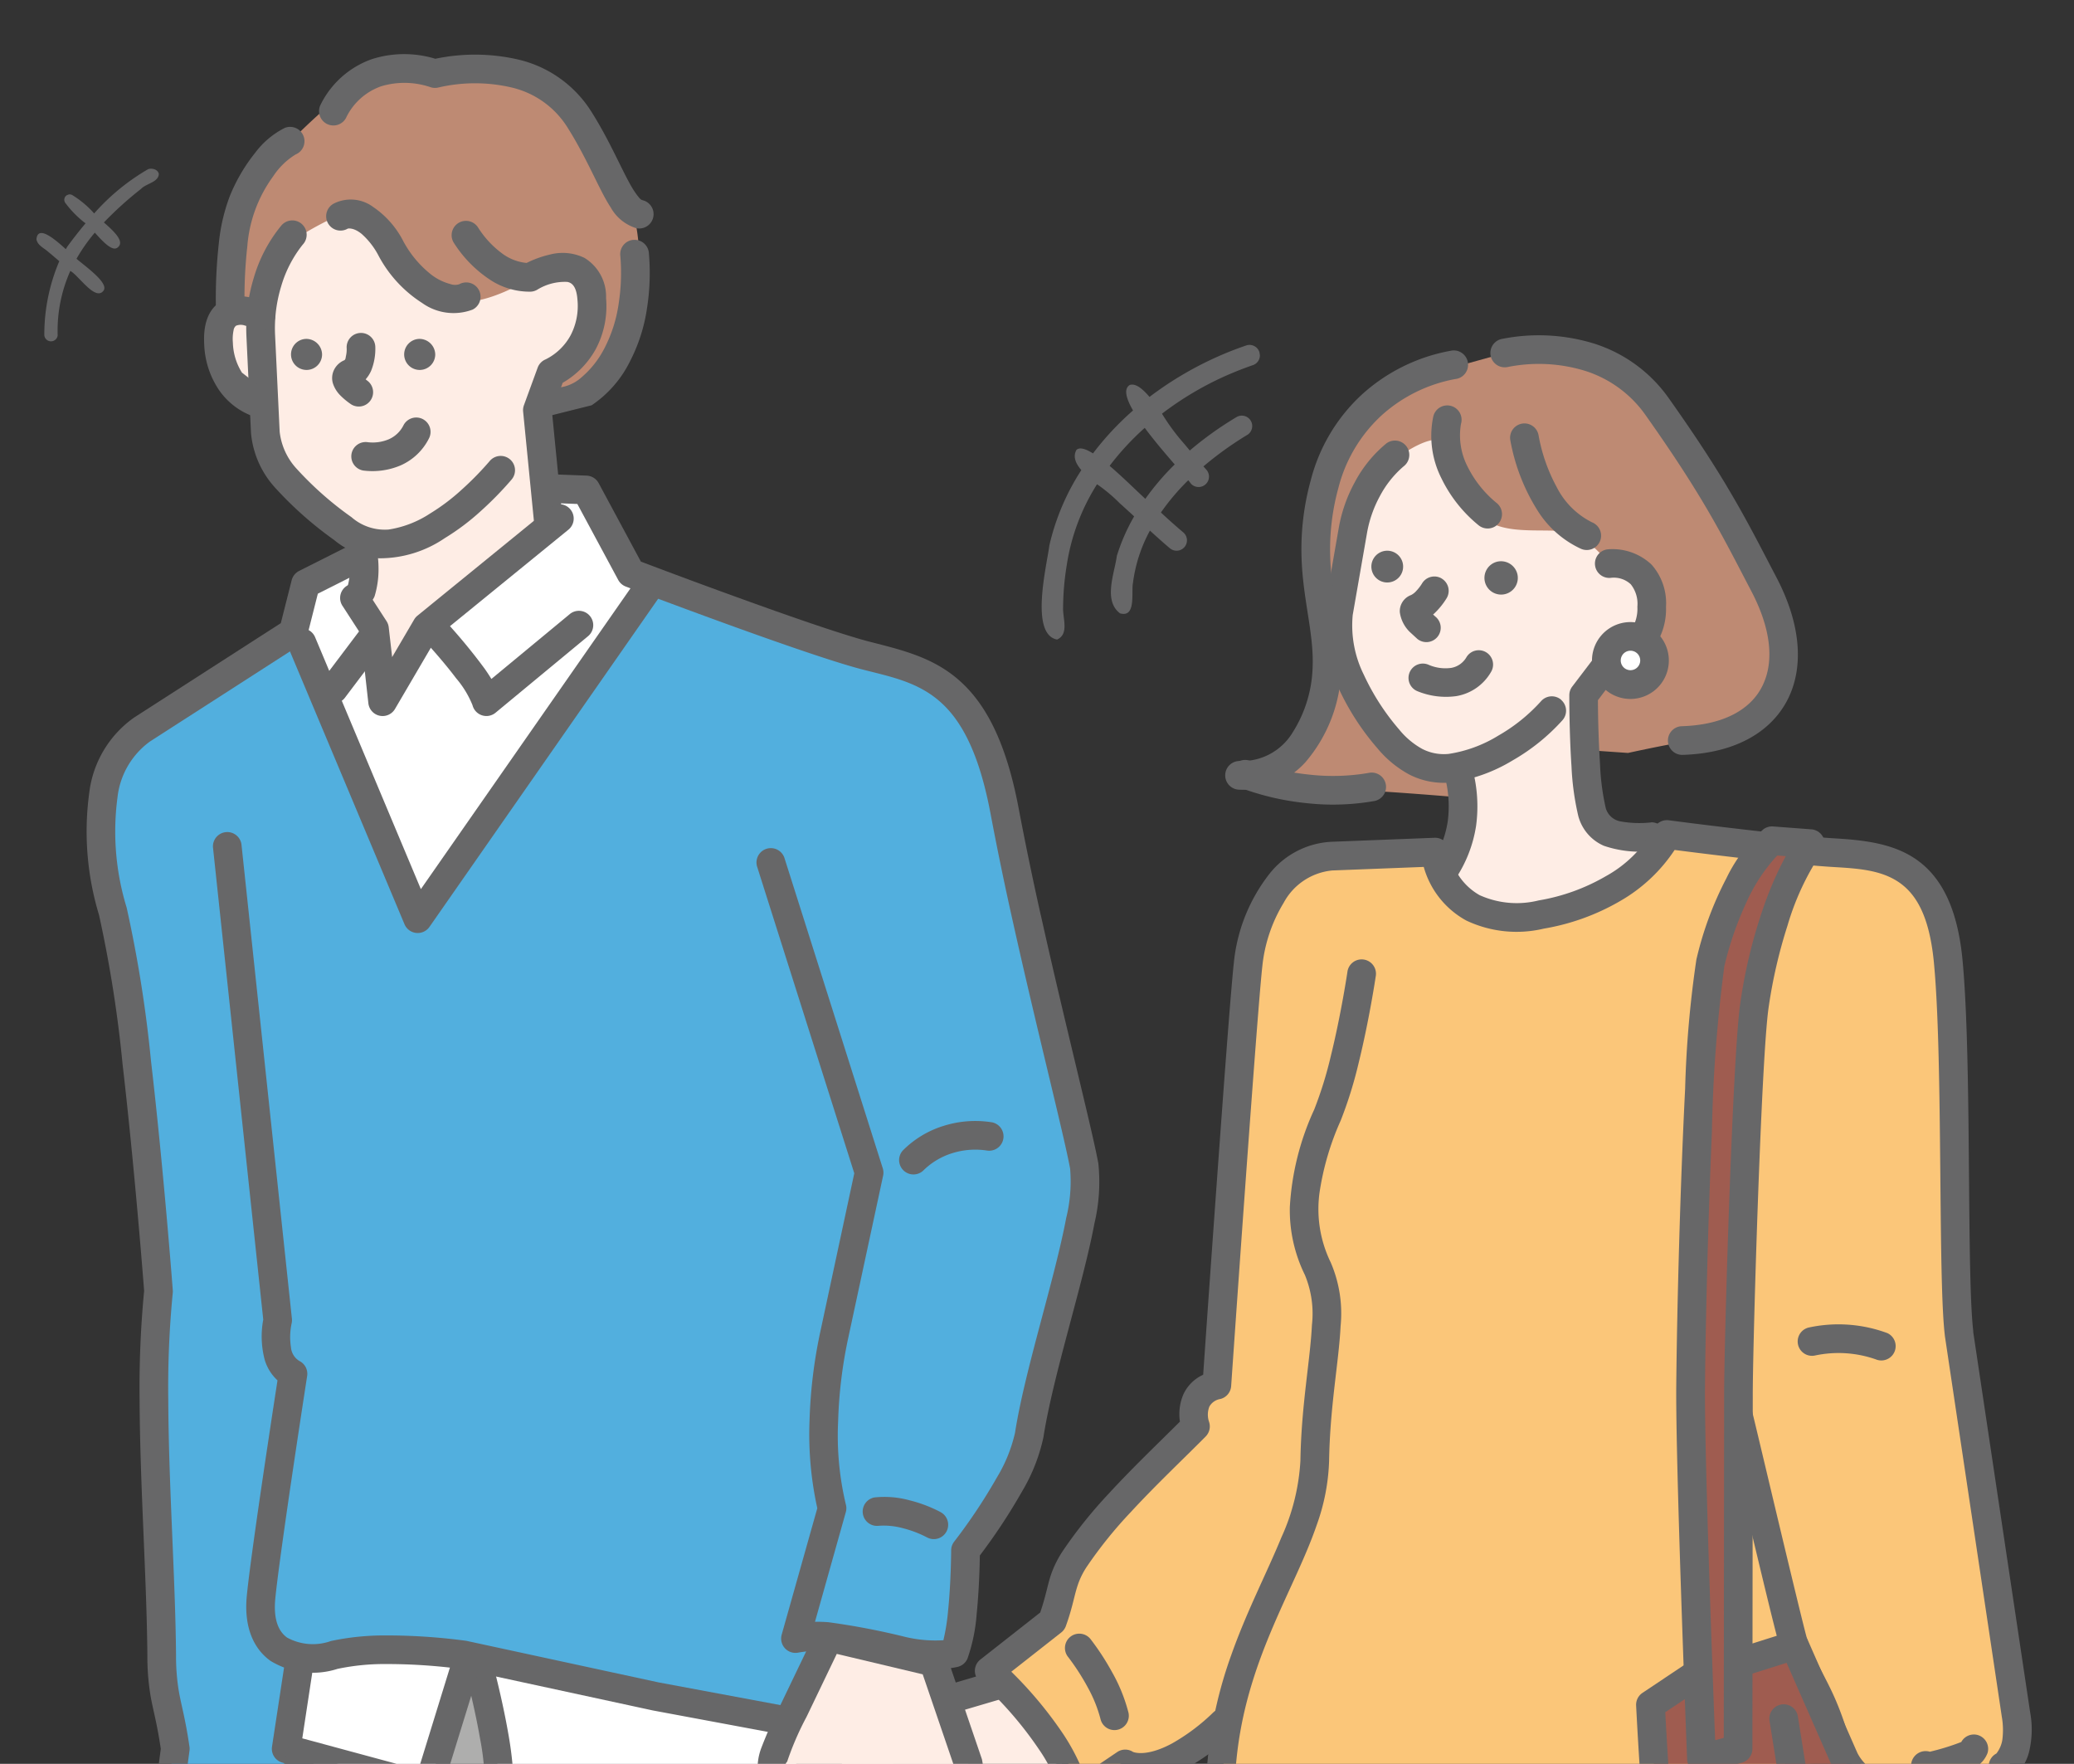 <svg xmlns="http://www.w3.org/2000/svg" width="160.24" height="136.257"><rect width="100%" height="100%" fill="#333333" stroke="none"/><defs><clipPath id="a"><path data-name="長方形 24553" fill="none" d="M0 0h154.227v136.257H0z"/></clipPath><clipPath id="b"><path data-name="長方形 24565" fill="#676768" d="M0 0h19.779v20.169H0z"/></clipPath><clipPath id="c"><path data-name="長方形 24566" fill="#676768" d="M0 0h12.762v10.138H0z"/></clipPath></defs><g data-name="グループ 25735"><g data-name="グループ 25032"><g data-name="グループ 25031" clip-path="url(#a)" transform="translate(6.013)"><path data-name="パス 9874" d="M62.234 131.896L35.92 125.72l-17.029 2.12-1.392 8.256s-3.747 16.634-6.506 31.679c-1.644 8.965-3.791 15.983-3.569 19.4.252 3.874 1.106 7.683 3.8 10.7s23.531 24.764 23.531 24.764l.142 22.674 14.208 3.049 5.556-.438.42-13.75 2.763-4.314 1.983-6.042 1.384-4.665-7.356-6.176-.154-14.326 11.473-50.371z" fill="#aeaead" fill-rule="evenodd"/><path data-name="パス 9875" d="M17.51 127.912l-1.1 7.2 10.53 3.211 3.5-10.224s-1.456-.066-4.621-.561a33.609 33.609 0 00-8.309.369" fill="#fff" fill-rule="evenodd"/><path data-name="パス 9876" d="M32.892 128.528s-2.669-.71-1.96.387 1.768 9.333 1.768 9.333l19.611.638 3.649-1.15-1.516-4.981z" fill="#fff" fill-rule="evenodd"/><path data-name="パス 9877" d="M68.717 53.989l-4.856-2.192-17.825-6.222-3.847-2.293-2.7-5.4-3.123-.387-.542 4-8.873 6.636-3.523 5.337-.173-4.742-1.384-2.711.019-2.918-4.241 1.266-1.406 4.833-8.233 5.079-4.552 3.126-1.93 4.657.952 7.483 1.74 8.357 1.34 13.295.681 8.935.474 26.459.9 7.072-1.181 8.148 2.406-.138 3.106 1.318 3.865.168 2.116-7.1-1.97-1.08 1.425-6.677 12.672-.376 24.5 5.172 3.374-6.442 6.846.979 3.228-.541.622-7.35 4.978-8.1 4.039-17.965.173-4.029-6.932-29.109z" fill="#52afde" fill-rule="evenodd"/><path data-name="パス 9878" d="M35.441 21.741l-4.2-6.242-8-2.478-5.714 4.538-2.195 2.663-.991 4.416-1.664-.5-1.766 1.366.713 3.678 2.293 1.869.742 4.068 1.957 2.5 4.05 3.137 1.675 1.65-.987 3.888L23 48.524l.865 5.03 3.394-5.365 9.105-8.267-.8-7.792.506-2.116 2.032-2.26 1.874-3.7-1.49-3.146z" fill="#feede5" fill-rule="evenodd"/><path data-name="パス 9879" d="M143.829 70.863c-1.067-2.783-2.354-4.406-6.077-4.714s-14.214-1.733-14.214-1.733a8.835 8.835 0 01-4.358 4.216c-3.491 1.647-6.748 2.519-8.969 2.076a7.243 7.243 0 01-5.181-4.59s-8.913-.646-11.225 1-3.257 6.748-3.347 9.3c-.062 1.745-2.4 29.36-2.4 29.36a2.526 2.526 0 00-1.758 3.189s-5.761 7.247-7.829 9.827a19.009 19.009 0 00-3.005 5.892l-4.78 4.309s5.545 5.113 6.431 8.8l4.037-1.832a8.647 8.647 0 004.315-.686 30.741 30.741 0 003.922-3.176 41.123 41.123 0 00-1.384 10.8c.089 5.74-2.195 58.5-2.195 58.5s6.749-1.158 9.682-1.779 10.92-1.192 12.837-.41 3.967 2.142 6.816 2.754 15.562-.131 15.562-.131l3.234-54.507-.112-17.186s2.223 5.379 3.666 6.5a20 20 0 003.479 2.029l1.416 3.655 6.363-2.109.545-4.21.494-4.586-4.477-29.992s-.421-27.791-1.489-30.574" fill="#fbc679" fill-rule="evenodd"/><path data-name="パス 9880" d="M116.764 61.43l-.293-7.742 5-5.468-.2-3.658-3.065-1.4-2.1-4.54-10.8-5.495s-4.494 2.37-5.424 4-1.506 5.509-2.289 8.1.285 5.659.978 7.239a34.342 34.342 0 004.033 5.817c.856.961 2.888 1.226 3.693 1.267s.71 4.375.71 4.375l-1.648 3.447 1.092 2.116 4.835 1.251 4.28-.436 3.658-2.057 2.262-1.241 1.042-2.218-4.015-.685z" fill="#feede5" fill-rule="evenodd"/><path data-name="パス 9881" d="M129.258 43.288c-1.092-1.594-3.954-6.992-3.954-6.992l-3.539-5.314-4.293-3.106-5.432-1.1-8.9 2.474-3.545 2.4-3.079 5.7-.771 5.89s1 5.281 1.36 4.953.615-3.447.822-5.057 2.408-5.726 3.107-6.835 4.29-3.314 4.556-1.825 1.406 4.471 3.332 5.755 5.463.335 6.9 1.095a7.859 7.859 0 012.425 2.2l2.669.9.471 2.737s-2.468 3.728-2.728 4.027-2.19 2.619-2.19 2.619l.882 4.187 2.418.169s4.247-.935 5.193-.952 4.772-2.006 6.039-2.938.89-3.652.814-4.358a26.442 26.442 0 00-2.553-6.631" fill="#be8a73" fill-rule="evenodd"/><path data-name="パス 9882" d="M103.357 58.885L99.63 54.84l-2.81-4.084-.541 2.848a13.787 13.787 0 01-1.464 3.432c-.95 1.468-3.761 2.967-3.761 2.967a66.5 66.5 0 007.535 1.03c2.617.084 8.249.569 8.249.569l-.377-2.039z" fill="#be8a73" fill-rule="evenodd"/><path data-name="パス 9883" d="M71.409 130.278l-12.94 5.077 6.532 10.042 8.469-3.9 2.851-4.719-1.609-3z" fill="#feede5" fill-rule="evenodd"/><path data-name="パス 9884" d="M37.716 7.698c-1.126-1.6-4.857-2.25-6.474-2.282a28.069 28.069 0 01-5.516-.264c-1.48-.389-3.994 1.223-5.263 2.086a53.778 53.778 0 00-4.545 4.21l-2.825 3.85-1.216 3.89.068 4.3 2.277.142s1.429-3.572 1.758-4.339 3.15-2.2 4.134-2.641 1.567.441 2.85.973 1.361 2.112 2.334 3.133a6.756 6.756 0 003.944 2.484c2.178.492 5.756-1.742 5.756-1.742l2.765-.645 1.793 1.009.307 3.373-2.771 3.441-1.442 2.117a2.843 2.843 0 002.3.165c1.607-.369 3.077-2.552 4.077-3.513s1.133-5.671 1.3-7.122-.349-4.811-1.23-5.644-3.255-5.381-4.381-6.981" fill="#be8a73" fill-rule="evenodd"/><path data-name="パス 9885" d="M39.132 37.606l-2.987.084.735 3.132-9.53 7.526-3.827 4.416-.348-4.428-1.748-1.948.222-3.49-4.4 2.055-1.011 4.244 9.994 21.064 18.429-25.508-1.959-1.148z" fill="#fff" fill-rule="evenodd"/><path data-name="パス 9886" d="M114.615 54.066a1.109 1.109 0 00-1.564.1 13.331 13.331 0 01-3.29 2.653 10.267 10.267 0 01-3.843 1.419 3.651 3.651 0 01-2.056-.389 6.073 6.073 0 01-1.771-1.491 18.061 18.061 0 01-2.733-4.235 8.543 8.543 0 01-.858-4.617l1.1-6.309a9.305 9.305 0 011-2.875 7.856 7.856 0 011.829-2.294 1.108 1.108 0 00-1.332-1.771 9.818 9.818 0 00-2.441 3 11.5 11.5 0 00-1.24 3.558l-1.114 6.379a10.041 10.041 0 00.595 4.756 19.571 19.571 0 003.514 5.857 8.323 8.323 0 002.433 2.011 5.82 5.82 0 003.277.624 12.536 12.536 0 004.746-1.708 15.586 15.586 0 003.841-3.1 1.109 1.109 0 00-.1-1.564" fill="#676768" fill-rule="evenodd"/><path data-name="パス 9887" d="M117.003 40.356a6.12 6.12 0 01-2.74-2.723 13.213 13.213 0 01-1.4-3.982 1.108 1.108 0 00-2.191.333 15.229 15.229 0 002.208 5.61 7.82 7.82 0 003.231 2.789 1.108 1.108 0 10.894-2.027" fill="#676768" fill-rule="evenodd"/><path data-name="パス 9888" d="M106.395 58.563a1.108 1.108 0 00-.8 1.347 9 9 0 01.245 3.551 7.936 7.936 0 01-1.288 3.26 1.108 1.108 0 101.847 1.225 10.12 10.12 0 001.634-4.162 11.19 11.19 0 00-.291-4.421 1.108 1.108 0 00-1.347-.8" fill="#676768" fill-rule="evenodd"/><path data-name="パス 9889" d="M108.815 50.392a1.109 1.109 0 00-1.523.368 1.7 1.7 0 01-1.179.834 3.263 3.263 0 01-1.722-.227 1.108 1.108 0 10-.915 2.018 5.8 5.8 0 003.03.389 3.824 3.824 0 002.676-1.859 1.109 1.109 0 00-.367-1.523" fill="#676768" fill-rule="evenodd"/><path data-name="パス 9890" d="M105.365 44.683a1.109 1.109 0 00-1.516.4 3.546 3.546 0 01-.429.558 1.379 1.379 0 01-.409.325 1.329 1.329 0 00-.872 1.331 2.629 2.629 0 00.77 1.521l.59.542a1.108 1.108 0 101.376-1.737l-.166-.153c.049-.041.1-.083.141-.127a5.83 5.83 0 00.912-1.142 1.108 1.108 0 00-.4-1.516" fill="#676768" fill-rule="evenodd"/><path data-name="パス 9891" d="M109.658 43.391a1.289 1.289 0 101.564.961 1.3 1.3 0 00-1.564-.961" fill="#676768" fill-rule="evenodd"/><path data-name="パス 9892" d="M100.891 42.574a1.227 1.227 0 101.472.919 1.227 1.227 0 00-1.472-.919" fill="#676768" fill-rule="evenodd"/><path data-name="パス 9893" d="M109.638 38.871a8.508 8.508 0 01-2.276-2.848 5.286 5.286 0 01-.5-3.27 1.108 1.108 0 10-2.134-.594 7.267 7.267 0 00.633 4.807 10.674 10.674 0 002.851 3.6 1.108 1.108 0 001.431-1.692" fill="#676768" fill-rule="evenodd"/><path data-name="パス 9894" d="M106.117 27.088a13.856 13.856 0 00-6.934 3.413 13.588 13.588 0 00-3.923 6.591 20.042 20.042 0 00-.714 5.973c.1 3.247.954 5.827.857 8.439a9.924 9.924 0 01-1.533 5.059 4.576 4.576 0 01-4.05 2.226 1.108 1.108 0 10-.082 2.214 6.492 6.492 0 005.113-2.128 11.534 11.534 0 002.766-7.29c.1-2.656-.759-5.284-.857-8.586a17.877 17.877 0 01.638-5.325 11.425 11.425 0 013.284-5.541 11.623 11.623 0 015.717-2.848 1.11 1.11 0 10-.283-2.2" fill="#676768" fill-rule="evenodd"/><path data-name="パス 9895" d="M121.566 63.53a8.214 8.214 0 01-2.408-.083 1.446 1.446 0 01-1.111-1.035 18.467 18.467 0 01-.438-3.347 87.577 87.577 0 01-.164-4.977l1.978-2.6a4.054 4.054 0 002.415-1.579 5.081 5.081 0 00.867-3.032 4.487 4.487 0 00-1.117-3.262 4.4 4.4 0 00-3.4-1.179 1.108 1.108 0 00.269 2.2 1.919 1.919 0 011.526.5 2.42 2.42 0 01.51 1.73 2.971 2.971 0 01-.454 1.75 1.824 1.824 0 01-1.268.739 1.109 1.109 0 00-.84.436l-2.471 3.245a1.108 1.108 0 00-.226.668s-.009 2.857.169 5.5a20.75 20.75 0 00.521 3.816 3.471 3.471 0 001.983 2.318 8.609 8.609 0 003.742.4 1.108 1.108 0 00-.078-2.214" fill="#676768" fill-rule="evenodd"/><path data-name="パス 9896" d="M127.397 37.549c-1.12-1.868-2.508-4.005-4.449-6.744a11.189 11.189 0 00-5.819-4.27 14.552 14.552 0 00-7.159-.341 1.108 1.108 0 00.524 2.153 12.206 12.206 0 015.956.3 9.015 9.015 0 014.689 3.441c1.9 2.682 3.26 4.774 4.357 6.6 1.522 2.537 2.539 4.57 3.794 6.965 1.5 2.856 1.791 5.378.9 7.255-.923 1.956-3.113 3.088-6.236 3.191a1.108 1.108 0 10.073 2.214c4.148-.137 6.94-1.861 8.167-4.46 1.124-2.382.952-5.6-.946-9.229-1.275-2.434-2.31-4.5-3.856-7.077" fill="#676768" fill-rule="evenodd"/><path data-name="パス 9897" d="M99.79 59.697a16.277 16.277 0 01-4.656.14 18.367 18.367 0 01-4.545-1.057 1.108 1.108 0 00-.845 2.048 20.43 20.43 0 005.154 1.211 18.524 18.524 0 005.293-.164 1.108 1.108 0 00-.4-2.179" fill="#676768" fill-rule="evenodd"/><path data-name="パス 9898" d="M119.539 49.211a1.861 1.861 0 102.23 1.395 1.861 1.861 0 00-2.23-1.395" fill="#fff" fill-rule="evenodd"/><path data-name="パス 9899" d="M121.53 48.508a2.969 2.969 0 101.318 1.849 2.958 2.958 0 00-1.318-1.849m-.936 2.916a.752.752 0 11.1-.568.747.747 0 01-.1.568" fill="#676768" fill-rule="evenodd"/><path data-name="パス 9900" d="M146.449 102.868c-.424-3.5-.243-14.68-.509-22.918-.071-2.216-.175-4.223-.329-5.821-.34-3.526-1.347-5.658-2.679-6.99-1.847-1.848-4.4-2.209-7.108-2.37-1.376-.081-3.254-.263-5.149-.469a386.332 386.332 0 01-7.755-.934 1.107 1.107 0 00-1.158.651 9.519 9.519 0 01-3.7 3.665 15.343 15.343 0 01-5.193 1.875 6.99 6.99 0 01-4.564-.406 4.7 4.7 0 01-2.34-3.433 1.108 1.108 0 00-1.145-1l-7.986.31a6.518 6.518 0 00-4.764 2.471 13.246 13.246 0 00-2.761 6.943c-.145 1.309-.447 5.153-.791 9.763a5236.91 5236.91 0 00-1.572 21.993 3.083 3.083 0 00-1.529 1.515 3.881 3.881 0 00-.267 2.107c-1.625 1.623-3.622 3.522-5.457 5.514a35.758 35.758 0 00-3.576 4.452 8.181 8.181 0 00-.828 1.58c-.353.915-.437 1.747-.933 3.2l-4.625 3.633a1.108 1.108 0 001.369 1.743l4.878-3.832a1.107 1.107 0 00.358-.495c.582-1.613.649-2.484 1.02-3.446a6.044 6.044 0 01.612-1.162 33.529 33.529 0 013.354-4.167c1.975-2.143 4.14-4.177 5.815-5.87a1.108 1.108 0 00.262-1.135 1.722 1.722 0 01.026-1.179 1.193 1.193 0 01.856-.586 1.108 1.108 0 00.827-1s.9-13.039 1.621-22.7c.341-4.573.64-8.386.783-9.684a11.747 11.747 0 011.652-4.943 4.77 4.77 0 013.756-2.5l7.067-.274a6.8 6.8 0 003.287 4.141 9.077 9.077 0 005.99.626 17.526 17.526 0 005.936-2.154 12.5 12.5 0 004.171-3.924c1.322.17 4.211.534 7.062.844 1.935.21 3.853.395 5.257.478 2.144.127 4.21.262 5.671 1.724 1.066 1.067 1.768 2.813 2.04 5.636.15 1.559.25 3.517.32 5.68.268 8.32.1 19.611.526 23.13v.029l4.4 29.425a5.913 5.913 0 01.04 1.824 2.339 2.339 0 01-.454 1.028l.055-.025a1.108 1.108 0 00-.638 1.185l.413 2.575-5.536 1.7-1.261-2.465a1.108 1.108 0 00-1.051-.6 3.036 3.036 0 01-2.09-1.087 6.288 6.288 0 01-1.307-2.555 22.462 22.462 0 00-1.112-3.1c-.665-1.491-1.345-2.528-2.017-4.206-.114-.285-.651-2.494-1.318-5.254-1.218-5.044-2.826-11.882-3.032-12.674a1.108 1.108 0 00-2.144.558c.232.889 2.236 9.429 3.462 14.445.5 2.035.88 3.511.976 3.749.685 1.709 1.373 2.767 2.051 4.285a20.387 20.387 0 011 2.8 7.812 7.812 0 002.4 4.016 5.242 5.242 0 002.49 1.178l1.405 2.745a1.107 1.107 0 001.311.554l7.345-2.255a1.108 1.108 0 00.769-1.235l-.464-2.894a3.763 3.763 0 00.819-1.577 7.33 7.33 0 00.078-3.054l-4.4-29.4" fill="#676768" fill-rule="evenodd"/><path data-name="パス 9901" d="M139.766 102.967a10.873 10.873 0 00-6.058-.411 1.108 1.108 0 00.519 2.154 8.717 8.717 0 014.687.3 1.108 1.108 0 00.852-2.046" fill="#676768"/><path data-name="パス 9902" d="M71.05 129.025l-3.963 1.168a1.108 1.108 0 10.626 2.125l3.963-1.168a1.108 1.108 0 10-.626-2.125" fill="#676768" fill-rule="evenodd"/><path data-name="パス 9903" d="M79.974 129.295a19.783 19.783 0 00-1.713-2.652 1.108 1.108 0 10-1.736 1.376 17.584 17.584 0 011.5 2.324 10.524 10.524 0 01.995 2.476 1.108 1.108 0 002.156-.51 12.8 12.8 0 00-1.2-3.014" fill="#676768" fill-rule="evenodd"/><path data-name="パス 9904" d="M87.756 132.256a15.473 15.473 0 01-3.219 2.426c-2.044 1.1-3.012.652-3.012.652a1.107 1.107 0 00-1.223.012l-2.553 1.727a16.322 16.322 0 00-1.6-3.094 31 31 0 00-4.766-5.542 1.108 1.108 0 10-1.47 1.658 28.52 28.52 0 014.379 5.092 11.744 11.744 0 011.745 3.875 1.107 1.107 0 001.706.693l3.318-2.244a5.6 5.6 0 003.654-.457 15.743 15.743 0 004.567-3.187 1.108 1.108 0 00-1.521-1.611" fill="#676768" fill-rule="evenodd"/><path data-name="パス 9905" d="M76.464 136.257a1.108 1.108 0 00-1.475.527 28.036 28.036 0 01-1.68 3 7.019 7.019 0 01-1.292 1.572 13.005 13.005 0 01-2.212 1.1c-1.773.762-3.8 1.508-3.8 1.508a1.108 1.108 0 10.766 2.079s2.616-.965 4.555-1.836a11.659 11.659 0 002.059-1.109 9.325 9.325 0 001.77-2.092 30.668 30.668 0 001.834-3.271 1.108 1.108 0 00-.527-1.475" fill="#676768" fill-rule="evenodd"/><path data-name="パス 9906" d="M134.027 135.011a1.108 1.108 0 10-2.209.173l.849 10.857c.2 2.585-.014 9.038-.4 16.668-.745 14.784-2.136 33.954-2.453 38.259a56.443 56.443 0 01-11.089.466c-2.794-.214-5.479-.749-7.157-2.028s-4.644-1.782-8.021-1.715c-5.945.116-13.243 1.828-16.289 2.61.125-5.858.618-28.019 1.249-45.184.336-9.114.708-16.813 1.088-19.883.915-7.386 4.46-12.558 6.127-17.439a16 16 0 00.953-4.931c.067-4.246.753-7.656.887-10.409a9.944 9.944 0 00-.765-4.94 9.4 9.4 0 01-.864-5.367 21.1 21.1 0 011.637-5.584 32.3 32.3 0 001.385-4.441c.829-3.359 1.324-6.705 1.324-6.705a1.108 1.108 0 10-2.191-.324s-.48 3.243-1.284 6.5a29.959 29.959 0 01-1.28 4.121 20.741 20.741 0 00-1.882 7.517 11.324 11.324 0 001.165 5.262 7.793 7.793 0 01.542 3.856c-.135 2.772-.822 6.206-.89 10.482a16.45 16.45 0 01-1.476 5.944c-1.138 2.774-2.68 5.71-3.884 9.122a33.4 33.4 0 00-1.7 7.067c-.384 3.1-.765 10.872-1.1 20.073-.735 19.969-1.282 46.693-1.282 46.693a1.108 1.108 0 001.411 1.088 90.24 90.24 0 0114.707-2.78 27.837 27.837 0 015.83.029 6.976 6.976 0 013.264 1.1c1.96 1.5 5.068 2.226 8.332 2.476a60.454 60.454 0 0012.478-.616 1.108 1.108 0 00.924-1.01s1.676-22.419 2.521-39.2c.391-7.761.6-14.323.4-16.953z" fill="#676768" fill-rule="evenodd"/><path data-name="パス 9907" d="M136.479 135.865l-3.854-8.768-8.023 2.526-3.1 2.072s.533 10.8 1.183 14.232c.176.928.344 1.723.533 2.387.507 1.788 1.448 2.549 2.5 2.562 1.767.021 6.543-.361 8.134-.4a3.13 3.13 0 002.5-1.061c2.09-2.3 5.759-5.424 5.75-6.335-.014-1.413-1.473-4.307-1.473-4.307s-3.211-.77-4.152-2.91" fill="#9f5c50" fill-rule="evenodd"/><path data-name="パス 9908" d="M141.62 138.276a1.108 1.108 0 00-.731-.578 7.761 7.761 0 01-2.059-.888 3.33 3.33 0 01-1.337-1.391l-3.854-8.768a1.108 1.108 0 00-1.347-.611l-8.023 2.527a1.117 1.117 0 00-.282.135l-3.1 2.072a1.107 1.107 0 00-.491.976s.221 4.475.552 8.589c.187 2.329.412 4.544.65 5.8l.556 2.483a5.25 5.25 0 001.425 2.519 3.153 3.153 0 002.131.849c.423 0 1.013-.012 1.69-.042 2.166-.1 5.263-.328 6.482-.357a4.629 4.629 0 001.777-.328 4.265 4.265 0 001.52-1.1c1.434-1.579 3.608-3.543 4.834-4.917a6.888 6.888 0 00.989-1.339 1.838 1.838 0 00.215-.835 7.412 7.412 0 00-.461-2.13 24.918 24.918 0 00-1.131-2.664m-.782 4.91c-.972 1.315-3.646 3.66-5.3 5.487a2.1 2.1 0 01-.736.542 2.435 2.435 0 01-.972.156c-1.083.025-3.637.209-5.724.319-.96.051-1.817.086-2.37.079a1.082 1.082 0 01-.826-.44 3.585 3.585 0 01-.624-1.317l-.51-2.292c-.228-1.2-.438-3.326-.618-5.56a311.818 311.818 0 01-.515-7.894l2.449-1.635 6.925-2.181 3.455 7.859a5.2 5.2 0 001.677 2.025 9.651 9.651 0 002.7 1.362 21.23 21.23 0 01.81 1.966 5.981 5.981 0 01.333 1.291c-.037.062-.1.16-.151.231" fill="#676768" fill-rule="evenodd"/><path data-name="パス 9909" d="M132.894 132.603a1.108 1.108 0 10-2.188.35l2.05 12.834a1.108 1.108 0 102.188-.35z" fill="#676768" fill-rule="evenodd"/><path data-name="パス 9910" d="M126.128 74.386c-.8 3.3-1.433 22.827-1.524 32.65-.057 6.189.838 28.83.838 28.83l2.827-.769.028-27.335c0-4.014.652-26.184 1.242-30.136 1.28-8.566 4.312-12.455 4.312-12.455l-2.955-.223s-3.051 2.351-4.768 9.439" fill="#9f5c50" fill-rule="evenodd"/><path data-name="パス 9911" d="M133.935 64.066l-2.955-.223a1.108 1.108 0 00-.76.227 11.953 11.953 0 00-2.849 3.774 26.358 26.358 0 00-2.319 6.281 82.66 82.66 0 00-.869 9.973c-.374 7.338-.63 16.935-.686 22.928-.021 2.281.086 6.788.231 11.578.249 8.232.608 17.305.608 17.305a1.108 1.108 0 001.4 1.025l2.827-.768a1.108 1.108 0 00.817-1.068l.028-27.336c0-2.31.219-10.65.514-18.05.215-5.385.468-10.268.716-11.923a38.784 38.784 0 011.453-6.285 20.4 20.4 0 012.637-5.652 1.108 1.108 0 00-.79-1.786m-3.5 5.454a39.492 39.492 0 00-1.989 7.942c-.252 1.688-.519 6.669-.738 12.162-.3 7.435-.514 15.815-.516 18.136l-.027 26.489-.666.181c-.11-2.851-.364-9.617-.553-15.894-.144-4.754-.251-9.227-.23-11.491.047-5.114.242-12.865.531-19.577a113.517 113.517 0 01.962-12.822 25.566 25.566 0 011.664-4.851 13.43 13.43 0 012.423-3.708l.658.05a26.532 26.532 0 00-1.517 3.382" fill="#676768" fill-rule="evenodd"/><path data-name="パス 9912" d="M146.818 134.037a1.109 1.109 0 00-1.3.532 18.3 18.3 0 01-2.428.751 1.124 1.124 0 00-1 1.975 1.72 1.72 0 001.141.238 10.07 10.07 0 003.287-.968 2.135 2.135 0 001.029-1.146 1.109 1.109 0 00-.737-1.382m-3.078 2.864a1.092 1.092 0 00.11-.31 1.06 1.06 0 01-.11.31m.114-.327v.009-.022z" fill="#676768" fill-rule="evenodd"/><path data-name="パス 9913" d="M33.379 35.476a1.108 1.108 0 00-1.56.143 24.11 24.11 0 01-2.17 2.216 15.741 15.741 0 01-2.428 1.83 8.072 8.072 0 01-3.206 1.241 3.9 3.9 0 01-2.871-.955 25.907 25.907 0 01-4.227-3.727 5.033 5.033 0 01-1.323-2.875l-.356-7.511a11.106 11.106 0 01.471-3.714 9.347 9.347 0 011.664-3.224 1.108 1.108 0 10-1.642-1.487 11.308 11.308 0 00-2.14 4.062 13.285 13.285 0 00-.567 4.452l.356 7.527a7.233 7.233 0 001.825 4.178 28.277 28.277 0 004.58 4.069 6.25 6.25 0 003.476 1.427 8.926 8.926 0 005.088-1.556 18.046 18.046 0 002.781-2.089 26.266 26.266 0 002.392-2.448 1.108 1.108 0 00-.143-1.56" fill="#676768" fill-rule="evenodd"/><path data-name="パス 9914" d="M22.984 26.789a1.108 1.108 0 10-2.211.136 2.314 2.314 0 01-.057.578c-.027.115-.019.275-.138.33a1.537 1.537 0 00-.816.81 1.444 1.444 0 00-.059.956 2.332 2.332 0 00.576.945 5.508 5.508 0 00.852.7 1.108 1.108 0 001.2-1.862l-.093-.08a2.6 2.6 0 00.419-.651 4.529 4.529 0 00.327-1.859" fill="#676768" fill-rule="evenodd"/><path data-name="パス 9915" d="M26.655 32.376a1.109 1.109 0 00-1.493.475 2.3 2.3 0 01-1.113 1.072 3.194 3.194 0 01-1.632.239 1.108 1.108 0 00-.359 2.187 5.566 5.566 0 002.9-.406 4.459 4.459 0 002.17-2.074 1.109 1.109 0 00-.475-1.493" fill="#676768" fill-rule="evenodd"/><path data-name="パス 9916" d="M26.368 26.179a1.2 1.2 0 101.246 1.2 1.225 1.225 0 00-1.246-1.2" fill="#676768" fill-rule="evenodd"/><path data-name="パス 9917" d="M17.625 26.179a1.2 1.2 0 101.246 1.2 1.225 1.225 0 00-1.246-1.2" fill="#676768" fill-rule="evenodd"/><path data-name="パス 9918" d="M29.462 21.959a1.069 1.069 0 01-.684-.017 4.126 4.126 0 01-1.548-.789 8.243 8.243 0 01-2.073-2.5 7.074 7.074 0 00-2.341-2.666 2.9 2.9 0 00-3.046-.258 1.108 1.108 0 101.088 1.93s.437-.112 1.08.419a5.873 5.873 0 011.29 1.663 9.773 9.773 0 003.366 3.659 4.17 4.17 0 003.909.516 1.108 1.108 0 10-1.04-1.956" fill="#676768" fill-rule="evenodd"/><path data-name="パス 9919" d="M39.151 19.925a3.868 3.868 0 00-2.648-.268 8.06 8.06 0 00-1.828.655 3.747 3.747 0 01-1.956-.781 7.352 7.352 0 01-1.783-1.936 1.108 1.108 0 00-1.909 1.125 9.55 9.55 0 002.993 3 5.568 5.568 0 002.936.812 1.1 1.1 0 00.533-.148 4.059 4.059 0 012.328-.607c.466.083.725.511.787 1.4a4.906 4.906 0 01-.538 2.738 4.439 4.439 0 01-1.922 1.846 1.108 1.108 0 00-.618.644l-1.06 2.9a1.11 1.11 0 00-.062.489l.826 8.37a1.108 1.108 0 002.205-.218l-.8-8.118.825-2.257a6.784 6.784 0 002.552-2.595 7.062 7.062 0 00.8-3.951 3.488 3.488 0 00-1.664-3.1" fill="#676768" fill-rule="evenodd"/><path data-name="パス 9920" d="M74.403 70.713a260.532 260.532 0 01-1.7-8.2c-.769-4.124-1.927-6.773-3.3-8.553-2.261-2.931-5.13-3.595-8.151-4.368-1.6-.409-4.369-1.339-7.265-2.36a532.01 532.01 0 01-10.484-3.847l-3.262-6.062a1.108 1.108 0 00-.933-.582l-2.43-.093a1.108 1.108 0 10-.085 2.214l1.8.069 3.158 5.868a1.108 1.108 0 00.581.51s5.664 2.158 10.921 4.013c2.97 1.047 5.812 2 7.453 2.417 2.552.653 5.036 1.1 6.947 3.575 1.218 1.579 2.195 3.948 2.877 7.605a251.644 251.644 0 001.711 8.271c1.821 8.193 3.922 16.386 4.423 19.075a11.726 11.726 0 01-.3 3.819c-.909 4.817-3.2 11.761-3.956 16.6a11.555 11.555 0 01-1.388 3.43 42.9 42.9 0 01-3.309 4.973 1.105 1.105 0 00-.236.681s-.008 2.436-.239 4.676a15.727 15.727 0 01-.361 2.263 10.053 10.053 0 01-2.9-.245 55.612 55.612 0 00-5.98-1.146 11.44 11.44 0 00-1.041-.034l2.38-8.465a1.106 1.106 0 000-.617 22.856 22.856 0 01-.592-6.4 35.473 35.473 0 01.8-6.532l2.676-12.449a1.107 1.107 0 00-.027-.568l-7.6-23.984a1.108 1.108 0 00-2.112.669l7.511 23.7-2.609 12.168a37.736 37.736 0 00-.848 6.941 26.494 26.494 0 00.6 6.764l-2.752 9.769a1.108 1.108 0 001.334 1.375 10.253 10.253 0 014.432.233c1.7.355 3.416.827 4.981 1a8.243 8.243 0 002.858-.123 1.106 1.106 0 00.75-.637 13.356 13.356 0 00.709-3.448c.186-1.8.234-3.724.246-4.519a44.91 44.91 0 003.273-4.966 13.85 13.85 0 001.638-4.159c.754-4.818 3.039-11.733 3.944-16.531a13.908 13.908 0 00.3-4.636c-.5-2.7-2.611-10.925-4.439-19.15" fill="#676768" fill-rule="evenodd"/><path data-name="パス 9921" d="M20.809 42.236l-3.711 1.868a1.108 1.108 0 00-.576.718l-.839 3.316-11.317 7.28a8.319 8.319 0 00-3.48 5.8 22.186 22.186 0 00.752 9.464 96.906 96.906 0 011.818 11.516c.916 7.889 1.588 16.5 1.667 17.52a78.007 78.007 0 00-.35 8.449c.029 6.575.549 13.743.6 19.685a18.7 18.7 0 00.237 3.1c.194 1.14.492 2.06.8 4.149l-.873 6.558a1.107 1.107 0 001.07 1.254 24.765 24.765 0 012.835.253 5.463 5.463 0 011.565.414 7.307 7.307 0 002.276.774 6.689 6.689 0 002.475-.025 1.108 1.108 0 00-.513-2.156l-1.6-.006a5.079 5.079 0 01-1.587-.539 7.763 7.763 0 00-2.267-.65c-.659-.1-1.341-.171-1.9-.213l.736-5.524a1.116 1.116 0 000-.3c-.322-2.224-.632-3.172-.833-4.354a16.656 16.656 0 01-.206-2.751c-.052-5.939-.572-13.1-.6-19.675a75.321 75.321 0 01.348-8.3 1.134 1.134 0 000-.2s-.7-9.265-1.683-17.709a99.1 99.1 0 00-1.88-11.838 20 20 0 01-.71-8.5 6.173 6.173 0 012.5-4.327l11.684-7.516a1.109 1.109 0 00.475-.66l.822-3.25 3.259-1.64a1.109 1.109 0 10-1-1.979" fill="#676768" fill-rule="evenodd"/><path data-name="パス 9922" d="M44.93 44.185a1.108 1.108 0 00-1.542.275L26.504 68.684l-8.167-19.45a1.108 1.108 0 10-2.043.858l8.946 21.306a1.108 1.108 0 001.931.2l18.033-25.871a1.108 1.108 0 00-.276-1.542" fill="#676768" fill-rule="evenodd"/><path data-name="パス 9923" d="M54.35 131.731l-9.485-1.768-14.8-3.2a.686.686 0 00-.079-.014 45.947 45.947 0 00-6.188-.412 19.837 19.837 0 00-4.242.43 4.152 4.152 0 01-3.387-.264c-.778-.561-1.047-1.607-.912-3.008.13-1.338.5-4.016.909-6.864.71-4.915 1.552-10.336 1.552-10.336a1.108 1.108 0 00-.6-1.16 1.362 1.362 0 01-.651-1.058 5.056 5.056 0 01.05-1.84 1.113 1.113 0 00.023-.369l-3.9-36.663a1.108 1.108 0 00-2.2.234l3.886 36.5a7.07 7.07 0 00.118 3.124 3.522 3.522 0 00.983 1.569c-.248 1.61-.89 5.8-1.451 9.677-.417 2.891-.789 5.608-.921 6.967-.231 2.38.5 4.067 1.822 5.02a6.262 6.262 0 005.194.622 17.554 17.554 0 013.75-.371 43.538 43.538 0 015.812.384l14.794 3.2 9.542 1.778a1.108 1.108 0 10.387-2.182" fill="#676768" fill-rule="evenodd"/><path data-name="パス 9924" d="M53.547 137.562s-2.223.135-4.994.163c-1.583.016-3.345 0-4.971-.1l-9.94-.607a27.974 27.974 0 00-.384-3.1c-.511-2.944-1.333-5.924-1.333-5.924a1.108 1.108 0 00-2.136.589s.793 2.874 1.286 5.714a19.327 19.327 0 01.368 3.718 1.108 1.108 0 001.039 1.151l10.965.669c1.678.1 3.5.122 5.129.106a113.1 113.1 0 005.105-.167 1.108 1.108 0 00-.134-2.212" fill="#676768" fill-rule="evenodd"/><path data-name="パス 9925" d="M66.631 116.795a10.733 10.733 0 00-2.38-.9 7.322 7.322 0 00-2.7-.219 1.108 1.108 0 00.333 2.19 5.573 5.573 0 011.839.181 8.53 8.53 0 011.888.717 1.108 1.108 0 101.018-1.968" fill="#676768" fill-rule="evenodd"/><path data-name="パス 9926" d="M70.582 86.691a8.131 8.131 0 00-3.642.267 7.6 7.6 0 00-3.207 1.924 1.108 1.108 0 001.641 1.489 5.5 5.5 0 012.223-1.3 5.951 5.951 0 012.66-.19 1.108 1.108 0 00.325-2.192" fill="#676768" fill-rule="evenodd"/><path data-name="パス 9927" d="M43.63 15.465c-.163-.037-.27-.2-.411-.378a7.228 7.228 0 01-.609-.968c-.77-1.408-1.62-3.422-2.948-5.516a9.12 9.12 0 00-5.618-4 14.9 14.9 0 00-6.422-.063 8.242 8.242 0 00-4.889.023 7.026 7.026 0 00-4 3.572 1.108 1.108 0 102.037.872 4.749 4.749 0 012.677-2.345 6.256 6.256 0 013.834.084 1.108 1.108 0 00.6.008 12.468 12.468 0 015.615 0 6.954 6.954 0 014.3 3.035c1.58 2.491 2.476 4.871 3.373 6.231a3.4 3.4 0 001.981 1.608 1.108 1.108 0 00.485-2.162" fill="#676768" fill-rule="evenodd"/><path data-name="パス 9928" d="M42.886 18.531a1.108 1.108 0 00-.973 1.228 15.434 15.434 0 01-.124 3.675 10.763 10.763 0 01-1.08 3.425 7.31 7.31 0 01-1.766 2.265 3.155 3.155 0 01-2.164.835 1.108 1.108 0 10-.4 2.179l3.318-.83a8.771 8.771 0 002.967-3.4 13.008 13.008 0 001.317-4.133 17.622 17.622 0 00.135-4.268 1.108 1.108 0 00-1.228-.973" fill="#676768" fill-rule="evenodd"/><path data-name="パス 9929" d="M12.222 25.163a.954.954 0 01.693-.011 3.244 3.244 0 01.7.239 1.108 1.108 0 101.016-1.969 5.52 5.52 0 00-1.579-.495 3.011 3.011 0 00-1.974.342c-.735.446-1.427 1.369-1.313 3.335a6.72 6.72 0 001.066 3.409 5.43 5.43 0 003.036 2.251 1.108 1.108 0 00.513-2.156l-1.7-1.323a4.573 4.573 0 01-.7-2.31 3.243 3.243 0 01.052-.952.552.552 0 01.192-.363" fill="#676768" fill-rule="evenodd"/><path data-name="パス 9930" d="M15.937 9.908a6.468 6.468 0 00-2.224 1.881 13.377 13.377 0 00-1.986 3.4 14.261 14.261 0 00-.831 3.582 38.733 38.733 0 00-.223 5.241 1.108 1.108 0 102.214-.078 36.138 36.138 0 01.208-4.9 10.5 10.5 0 012-5.416 5.523 5.523 0 011.733-1.686 1.108 1.108 0 10-.892-2.028" fill="#676768" fill-rule="evenodd"/><path data-name="パス 9931" d="M21.559 41.018a1.109 1.109 0 00-.739 1.382 6.114 6.114 0 01.2 1.5 4.957 4.957 0 01-.2 1.48 1.108 1.108 0 002.119.645 7.168 7.168 0 00.293-2.146 8.215 8.215 0 00-.292-2.126 1.109 1.109 0 00-1.382-.739" fill="#676768" fill-rule="evenodd"/><path data-name="パス 9932" d="M36.507 39.199L26.24 47.561a1.106 1.106 0 00-.256.3l-1.7 2.9-.263-2.3a1.11 1.11 0 00-.172-.48l-1.513-2.336a1.108 1.108 0 10-1.859 1.2l1.371 2.117.6 5.366a1.108 1.108 0 002.057.438l3.287-5.611 10.112-8.238a1.108 1.108 0 10-1.4-1.718" fill="#676768" fill-rule="evenodd"/><path data-name="パス 9933" d="M37.987 47.457l-6.034 4.992c-.152-.251-.323-.51-.508-.774a43.55 43.55 0 00-3.331-4 1.108 1.108 0 00-1.609 1.523s1.518 1.6 2.724 3.2a7.512 7.512 0 011.265 2.078 1.108 1.108 0 001.78.582l7.124-5.894a1.108 1.108 0 10-1.412-1.707" fill="#676768" fill-rule="evenodd"/><path data-name="パス 9934" d="M23.382 48.421a1.109 1.109 0 00-1.552.217l-2.963 3.926a1.108 1.108 0 001.769 1.335l2.963-3.926a1.108 1.108 0 00-.217-1.552" fill="#676768" fill-rule="evenodd"/><path data-name="パス 9935" d="M30.399 127.229a1.108 1.108 0 00-1.385.732l-2.7 8.75-8.972-2.425.822-5.4a1.108 1.108 0 10-2.19-.333l-.971 6.375a1.107 1.107 0 00.806 1.236l10.959 2.962a1.108 1.108 0 001.348-.743l3.016-9.772a1.109 1.109 0 00-.732-1.385" fill="#676768" fill-rule="evenodd"/><path data-name="パス 9936" d="M20.276 206.478c-2.97-3.054-5.409-5.6-6.088-6.406a25.768 25.768 0 01-4.2-7.017 16.59 16.59 0 01-1.237-7.853c.174-1.51.931-5.7 1.922-10.921 1.534-8.079 3.63-18.612 5.024-25.563l2.573-12.831a1.108 1.108 0 00-2.173-.436l-2.573 12.83c-1.4 6.958-3.493 17.5-5.028 25.586-1.006 5.3-1.77 9.549-1.946 11.08a18.82 18.82 0 001.376 8.915 28.024 28.024 0 004.562 7.63c.692.826 3.172 3.417 6.2 6.528 6.163 6.335 14.6 14.848 14.6 14.848a1.108 1.108 0 101.574-1.56s-8.429-8.5-14.586-14.833" fill="#676768" fill-rule="evenodd"/><path data-name="パス 9937" d="M66.125 128.405l-8.1-1.927s-1.1 2.3-2.723 5.67c-1.566 3.262-2.842 5.63.007 5.627a11.49 11.49 0 00.388 6.373c1.01 2.267 2.836 2.672 4.013 1.424 0 0 1.245 2.028 3 .647a2.6 2.6 0 003.593-1.084c1.466-2.333 3.127-7.063 2.507-8.878l-2.683-7.852" fill="#feede5" fill-rule="evenodd"/><path data-name="パス 9938" d="M67.173 128.048a1.107 1.107 0 00-.792-.72l-8.1-1.927a1.108 1.108 0 00-1.255.6l-2.723 5.67a34.615 34.615 0 00-1.478 3.309 4.4 4.4 0 00-.289 1.986 2.069 2.069 0 00.58 1.191 2.28 2.28 0 00.913.545 14.6 14.6 0 00-.107 2.338 9.751 9.751 0 00.761 3.56 4.33 4.33 0 002.94 2.718 2.945 2.945 0 001.947-.266 3.185 3.185 0 001.2.663 2.694 2.694 0 002.057-.251 3.744 3.744 0 002.23.045 3.924 3.924 0 002.179-1.782 22.4 22.4 0 002.324-5.472 8.391 8.391 0 00.293-4.354zm.607 9.932a14.469 14.469 0 01-.61 2.537 19.388 19.388 0 01-1.807 4.03 1.821 1.821 0 01-.957.844 1.549 1.549 0 01-1.136-.126 1.108 1.108 0 00-1.246.084.781.781 0 01-.67.227 1.339 1.339 0 01-.7-.583 1.108 1.108 0 00-1.751-.18.9.9 0 01-1.071.253 2.618 2.618 0 01-1.123-1.369 7.5 7.5 0 01-.571-2.744 12.112 12.112 0 01.249-2.92 1.108 1.108 0 00-1.079-1.366.383.383 0 11-.507-.575 22.866 22.866 0 011.5-3.465l2.336-4.865 6.64 1.579 2.485 7.274a3.271 3.271 0 01.021 1.364" fill="#676768" fill-rule="evenodd"/><path data-name="パス 9939" d="M58.921 140.253a2.789 2.789 0 00.322-1.505 2.6 2.6 0 00-1.03-1.8 2.364 2.364 0 00-2.589-.44 6.289 6.289 0 00-2.063 1.973 2.273 2.273 0 00-.481 1.843 3.932 3.932 0 00.653 1.53 2.908 2.908 0 00-.039 1.679 2.485 2.485 0 001.449 1.579 3.645 3.645 0 002.723-.136 3.523 3.523 0 001.738-1.739 2.419 2.419 0 00.009-1.985 3.35 3.35 0 00-.692-1m-1.491 2.332a1.327 1.327 0 01-.476.371 1.5 1.5 0 01-.87.136.378.378 0 01-.292-.269.409.409 0 01.049-.316c.052-.131.1-.25.131-.356a1.588 1.588 0 00.068-.5 1.311 1.311 0 00-.326-.838 2.4 2.4 0 01-.374-.589c-.047-.11-.148-.234-.061-.341a5.6 5.6 0 011.07-1.251.361.361 0 01.217-.1.471.471 0 01.245.135c.159.13.24.248.225.375a1.264 1.264 0 01-.4.69 1.108 1.108 0 00.381 1.846 1.254 1.254 0 01.318.228 1.159 1.159 0 01.253.359c.068.15-.058.292-.163.422" fill="#676768" fill-rule="evenodd"/></g></g><g data-name="グループ 25060"><g data-name="グループ 25059" transform="rotate(-9 227.004 -478.585)" clip-path="url(#b)"><path data-name="パス 9945" d="M18.838.018a26.584 26.584 0 00-7.988 2.756c-.437-.718-.894-1.22-1.357-1.151-.533.212-.448.986-.064 1.986A22.309 22.309 0 005.855 6.4c-.5-.436-.94-.657-1.22-.466-.367.464-.228 1.021.129 1.6a18.135 18.135 0 00-3.347 5.352C.972 14.4-1.172 19.439.863 20.169c1.011-.27.678-1.578.851-2.384a20.7 20.7 0 01.777-3.142 16.192 16.192 0 013.3-5.84 12.232 12.232 0 011.5 1.723c.32.388.631.783.944 1.177a14.839 14.839 0 00-1.8 2.809c-.393 1.313-1.585 3.233-.454 4.416 1.2.563 1.1-1.474 1.363-2.175a11.485 11.485 0 011.923-3.773c.434.54.866 1.08 1.32 1.6a.802.802 0 001.213-1.049 45.843 45.843 0 01-1.476-1.8A17.522 17.522 0 0112.8 9.6c.068.115.123.214.162.292a.803.803 0 001.34-.887c-.061-.091-.117-.186-.177-.278A26.291 26.291 0 0117.8 6.874a.804.804 0 00-.517-1.523 26.384 26.384 0 00-4.008 2c-.1-.176-.209-.35-.31-.527A16.235 16.235 0 0111.6 4.205a24.562 24.562 0 015.45-2.153c.7-.181 1.4-.337 2.106-.458a.804.804 0 00-.318-1.576m-6.884 8.215A19.653 19.653 0 009.3 10.5c-.623-.788-1.488-1.97-2.327-2.949a20.793 20.793 0 013.14-2.474c.564 1.083 1.267 2.228 1.844 3.154" fill="#676768"/></g></g><g data-name="グループ 25062"><g data-name="グループ 25061" transform="rotate(-21 46.024 8.53)" clip-path="url(#c)"><path data-name="パス 9946" d="M.059 9.4a14.488 14.488 0 013.1-4.847 49.994 49.994 0 00-.543-.993c-.2-.389-.584-.744-.5-1.217.524-1.074 1.391.63 1.847 1.521.062-.047.119-.1.183-.145.631-.407 1.286-.8 1.958-1.172a1.084 1.084 0 00-.073-.11A7.953 7.953 0 015.201.49a.416.416 0 01.72-.356A7.547 7.547 0 016.97 2c.006.022.017.049.025.074a16.742 16.742 0 015.129-1.7c.321.022.694.291.63.646-.269.591-1.182.329-1.705.584a27.577 27.577 0 00-3.6 1.389c.462.875.992 1.945.332 2.175-.528.222-.928-.809-1.269-1.692a13.579 13.579 0 00-2.046 1.379c.58 1.033 1.734 2.777 1 3.082-.837.415-1.319-1.837-1.776-2.376v-.007a11.3 11.3 0 00-2.7 4.3.518.518 0 01-.931-.454" fill="#676768"/></g></g></g></svg>